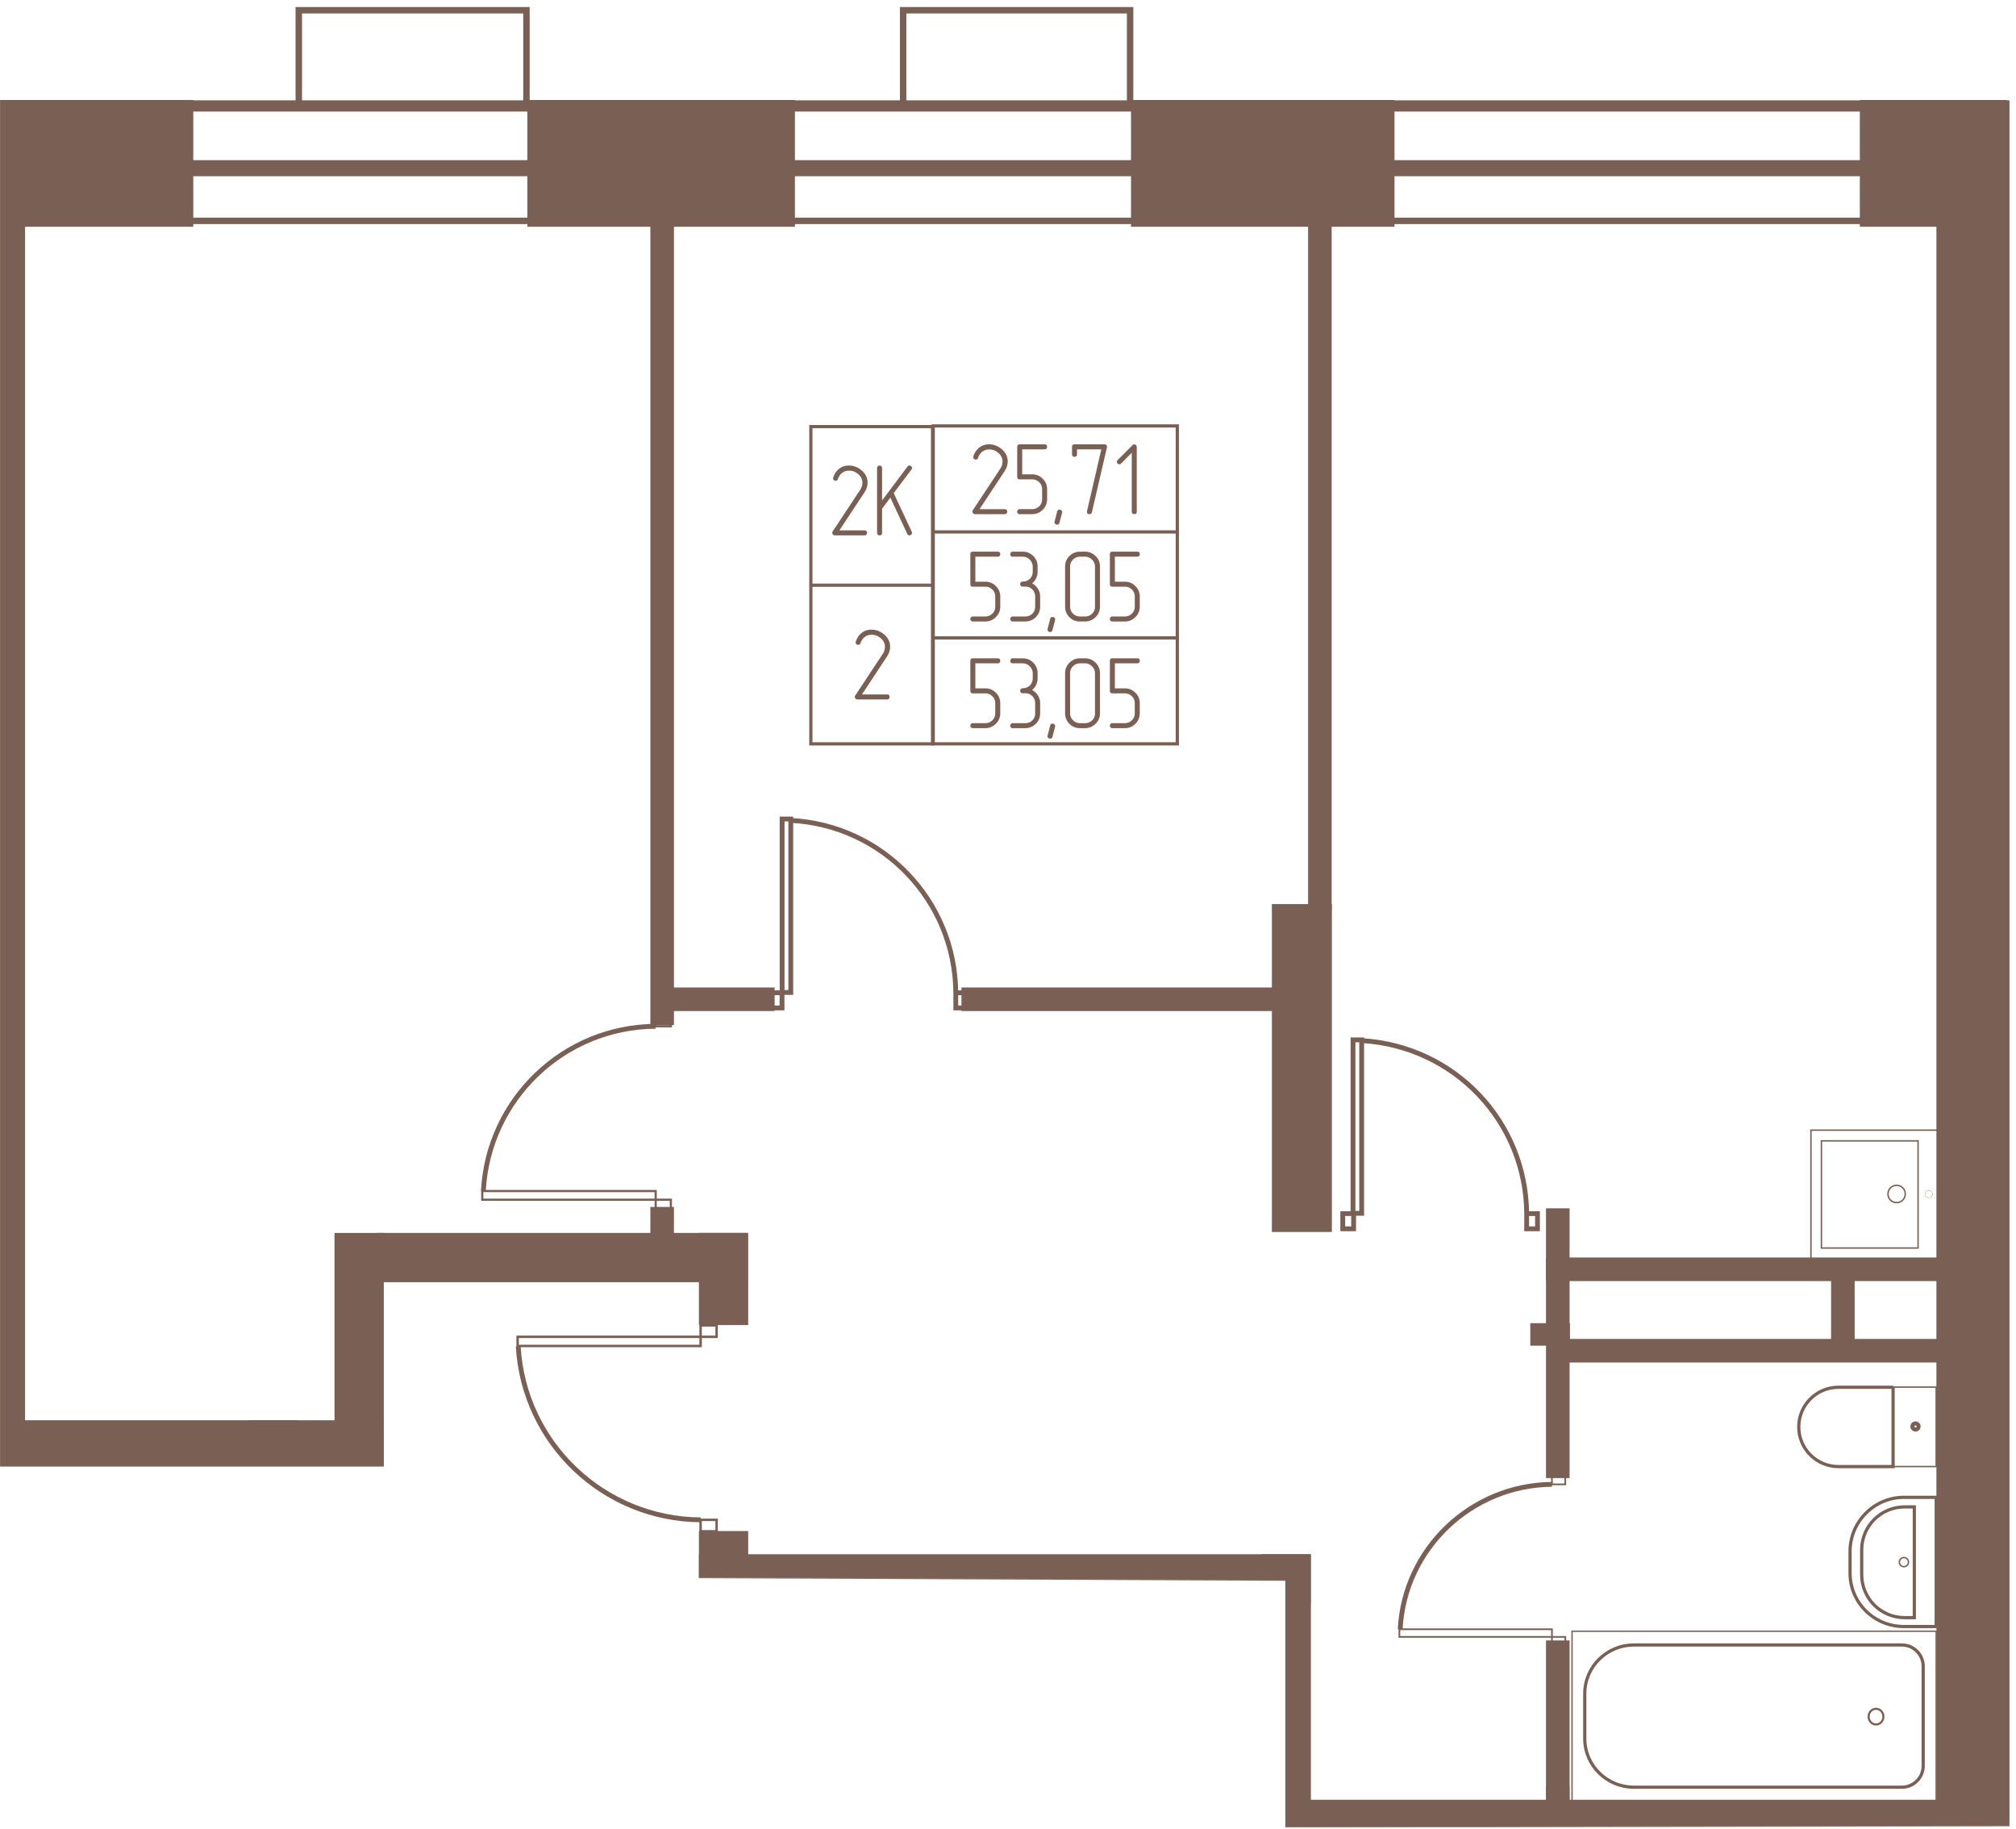 <svg width="1185" height="1075" viewBox="0 0 2370 2150" fill="none" xmlns="http://www.w3.org/2000/svg"><mask id="a" style="mask-type:luminance" maskUnits="userSpaceOnUse" x="0" y="0" width="2370" height="2149"><path d="M2369.42 0H0v2148.39h2369.42V0z" fill="#fff"/></mask><g mask="url(#a)"><mask id="b" style="mask-type:luminance" maskUnits="userSpaceOnUse" x="0" y="0" width="2370" height="2149"><path d="M2369.42 0H0v1724.01h621.286v130.21l889.734 4.01v290.15l858.39-1.6V0h.01z" fill="#fff"/></mask><g mask="url(#b)"><path d="M25.466 1673.36h-50.388v207.86h50.388v-207.86z" fill="#7A6054" stroke="#7A6054" stroke-width="7.56"/><path d="M296.397 1861.41H-429.18v19.33h725.577v-19.33zM447.008 1673.36H24.922v50.4h422.086v-50.4z" fill="#7A6054" stroke="#7A6054" stroke-width="7.56"/><path d="M346.169 1673.36h-50.388v207.86h50.388v-207.86zM1537.15 1830.86H825.43v50.39h711.72v-50.39zM25.711 262.812h-50.633V1698.84h50.633V262.812zM1561.97 1066.56h-62.99v377.91h62.99v-377.91zM788.516 262.812h-20.157v938.448h20.157V262.812zM1841.41 1424.22h-20.16v309.55h20.16v-309.55z" fill="#7A6054" stroke="#7A6054" stroke-width="7.56"/><path d="M1841.83 1559.22h-39.06v18.9h39.06v-18.9z" fill="#7A6054" stroke="#7A6054" stroke-width="7.56"/><path d="M2279.72 1577.73h-438.35v20.16h438.35v-20.16zM2279.77 1482.03h-458.52v20.16h458.52v-20.16z" fill="#7A6054" stroke="#7A6054" stroke-width="7.56"/><path d="M2176.56 1502.19h-20.15v75.58h20.15v-75.58zM2355.78 121.328h-75.58V4106.93h75.58V121.328z" fill="#7A6054" stroke="#7A6054" stroke-width="7.56"/><path d="M2297.09 121.328H2190.2v141.455h106.89V121.328zM1635.61 121.328H1333.4v141.455h302.21V121.328zM930.738 121.328H623.711v141.455h307.027V121.328zM223.447 121.328H-77.148v141.455h300.595V121.328zM1841.41 2103.36h-20.16v321.19h20.16v-321.19z" fill="#7A6054" stroke="#7A6054" stroke-width="7.56"/><path d="M2280.41 2119.45h-793.5v50.4h793.5v-50.4z" fill="#7A6054" stroke="#7A6054" stroke-width="7.56"/><path d="M1841.4 1932.19h-20.15v187.69h20.15v-187.69z" fill="#7A6054" stroke="#7A6054" stroke-width="7.56"/><path d="M2276.17 1630.59v93.39h-50.79v-93.39h50.79z" stroke="#7A6054" stroke-width="1.69"/><path d="M2225.52 1630.78v93.24h-64.29c-25.72 0-46.62-20.9-46.62-46.62s20.9-46.62 46.62-46.62h64.29z" stroke="#7A6054" stroke-width="3.78"/><path d="M2248.28 1676.87a3.596 3.596 0 1 1 3.59 3.6c-1.98 0-3.59-1.61-3.59-3.6z" stroke="#7A6054" stroke-width="4.74"/><path d="M2254.88 1341.15v125.96h-113.63v-125.96h113.63z" stroke="#7A6054" stroke-width="1.68"/><path d="M2280.08 1328.54v151.15h-151.15v-151.15h151.15z" stroke="#7A6054" stroke-width="1.68"/><path d="M2219.48 1403.57c0-5.63 4.56-10.19 10.18-10.19s10.18 4.56 10.18 10.19c0 5.62-4.56 10.18-10.18 10.18s-10.18-4.56-10.18-10.18z" stroke="#7A6054" stroke-width="1.68"/><path d="M2263.23 1403.7a4.266 4.266 0 1 1 4.26 4.27c-2.35 0-4.26-1.91-4.26-4.27z" stroke="#7A6054" stroke-width=".29"/><path d="M1600.78 1222.42h-10.19v203.87h10.19v-203.87zM1591.3 1426.64h-12.75v17.84h12.75v-17.84zM1807.47 1426.64h-12.74v17.84h12.74v-17.84zM1794.75 1426.63c-.8-108.51-85.19-196.92-193.7-203.35" stroke="#7A6054" stroke-width="5.67"/><path d="M1645.12 1915.25v8.97h179.33v-8.97h-179.33zM1824.45 1924.26v11.21h15.69v-11.21h-15.69zM1824.45 1733.71v11.21h15.69v-11.21h-15.69z" stroke="#7A6054" stroke-width="2"/><path d="M1824.49 1744.92c-94.85.81-173.61 75.56-178.44 170.39" stroke="#7A6054" stroke-width="5.67"/><path d="M823.633 2050.93v13.45h18.817v-13.45h-18.817z" stroke="#7A6054" stroke-width="2.87"/><path d="M823.817 2063.98c-114.131.81-208.167 90.83-214.598 204.96" stroke="#7A6054" stroke-width="5.67"/><path d="M875.814 1803.59H825.43v241.86h50.384v-241.86zM1537.3 1830.86h-50.39v338.86h50.39v-338.86zM447.419 1453.12h-50.388v270.43h50.388v-270.43z" fill="#7A6054" stroke="#7A6054" stroke-width="7.56"/><path d="M875.168 1453.12H446.875v50.39h428.293v-50.39z" fill="#7A6054" stroke="#7A6054" stroke-width="7.56"/><path d="M875.817 1453.12H825.43v100.77h50.387v-100.77zM906.886 1164.61H788.477v20.15h118.409v-20.15zM1499.37 1164.61h-365.31v20.16h365.31v-20.16zM1561.72 262.812h-20.16v803.668h20.16V262.812z" fill="#7A6054" stroke="#7A6054" stroke-width="7.56"/><path d="M2276.17 2117.3v-199.72h-428.08v199.72h428.08z" stroke="#7A6054" stroke-width="1.61"/><path d="M2260.9 1958.67v117.35c0 13.66-11.25 24.91-24.92 24.91h-315.06c-32.15 0-57.87-25.72-57.87-57.07v-53.04c0-31.35 25.72-57.07 57.87-57.07h315.06c13.67 0 24.92 11.25 24.92 24.91v.01z" stroke="#7A6054" stroke-width="3.78"/><path d="M2196.74 2017.97c0 5.09 3.89 9.22 8.7 9.22 4.8 0 8.7-4.13 8.7-9.22 0-5.09-3.9-9.22-8.7-9.22-4.81 0-8.7 4.13-8.7 9.22z" stroke="#7A6054" stroke-width="2.46"/><path d="M2276.19 1912.06v-151.9h-37.77c-35.37 0-63.5 28.93-63.5 63.49v25.72c0 34.56 28.13 62.69 63.5 62.69h37.77z" stroke="#7A6054" stroke-width="3.78"/><path d="M2250.48 1901.61v-130.2h-11.25c-28.13 0-50.64 22.5-50.64 50.63v28.93c0 28.14 22.51 50.64 50.64 50.64h11.25z" stroke="#7A6054" stroke-width="3.78"/><path d="M2232.83 1836.34c0-2.98 2.41-5.39 5.38-5.39 2.97 0 5.38 2.41 5.38 5.39 0 2.97-2.41 5.38-5.38 5.38-2.97 0-5.38-2.41-5.38-5.38z" stroke="#7A6054" stroke-width="1.69"/><path d="M929.645 962.812h-10.192v203.868h10.192V962.812zM919.347 1167.03h-12.744v17.84h12.744v-17.84zM1136.38 1167.03h-12.75v17.84h12.75v-17.84zM1123.62 1166.99c-.8-108.5-86-196.913-193.698-202.537" stroke="#7A6054" stroke-width="5.67"/><path d="M566.953 1400.12v10.19h203.87v-10.19h-203.87z" stroke="#7A6054" stroke-width="2.58"/><path d="M770.82 1410.3v12.75h17.833v-12.75H770.82zM770.82 1193.66v12.75h17.833v-12.75H770.82z" stroke="#7A6054" stroke-width="2.58"/><path d="M770.783 1206.41c-108.507.8-196.917 86-202.541 193.7" stroke="#7A6054" stroke-width="5.67"/><path d="M608.516 1582.24v-10.76h215.116v10.76H608.516zM823.633 1571.49v-13.44h18.817v13.44h-18.817zM823.633 1800.09v-13.45h18.817v13.45h-18.817z" stroke="#7A6054" stroke-width="2.87"/><path d="M823.817 1786.65c-114.131-.8-208.167-90.02-214.598-204.15" stroke="#7A6054" stroke-width="5.67"/><path d="M788.513 1422.58h-20.154v30.23h20.154v-30.23z" fill="#7A6054" stroke="#7A6054" stroke-width="7.56"/><path d="M618.895 121.343V12.031H351.25v109.312M1328.55 121.343V12.031h-266.83v109.312" stroke="#7A6054" stroke-width="7.56"/><path d="M2355.73 124.531h-9745.3V4105.44h9745.3V124.531z" stroke="#7A6054" stroke-width="13.23"/><path d="M2317.97 197.734h-9699.49V4034.77h9699.49V197.734z" stroke="#7A6054" stroke-width="18.9"/><path d="M2317.97 259.609h-9712.35V3963.22h9712.35V259.609z" stroke="#7A6054" stroke-width="7.56"/><path d="M1096.31 501.484H953.242v186.468h143.068V501.484zM1096.31 687.969H953.242v186.467h143.068V687.969zM1384.04 625.312h-286.93v124.582h286.93V625.312zM1384.04 500.703h-286.93v124.581h286.93V500.703z" stroke="#7A6054" stroke-width="3.78"/><path d="M1384.04 749.844h-286.93v124.58h286.93v-124.58z" stroke="#7A6054" stroke-width="3.78"/><path d="M1181.08 604.417c.96 0 1.7-.299 2.22-.899.52-.6.77-1.26.77-1.981 0-1.999-.99-3.001-2.99-3.001h-29.52l29.15-44.152c1.36-2.082 2.37-4.08 3-6.002.64-1.919.97-3.877.97-5.879 0-5.68-2.33-10.482-6.96-14.399-4.48-3.841-9.48-5.76-15-5.76-4.16 0-7.72 1.082-10.68 3.237-3.44 2.322-6 5.882-7.68 10.681-.16.479-.23.839-.23 1.076 0 .881.29 1.579.89 2.102.6.521 1.34.778 2.22.778.56 0 1.08-.16 1.56-.479.48-.317.8-.799.96-1.44 1.28-3.439 3.12-6 5.52-7.676 2.24-1.523 4.8-2.283 7.68-2.283 4 0 7.6 1.402 10.8 4.202 3.19 2.717 4.79 6.035 4.79 9.959 0 3.039-.92 5.919-2.75 8.636l-32.16 48.717c-.32.317-.48.799-.48 1.44 0 .799.28 1.52.84 2.159.56.639 1.24.961 2.04.961l35.04.003zM1230.98 586.9v-11.759c0-4.879-1.72-8.998-5.16-12.359-3.44-3.439-7.56-5.16-12.36-5.16h-11.76v-29.397h26.28c.96 0 1.7-.281 2.22-.843.52-.559.77-1.239.77-2.037 0-1.999-.99-3.001-2.99-3.001h-29.28c-1.92 0-2.88 1.002-2.88 3.001v35.157c0 1.999.96 2.998 2.88 2.998h14.75c1.61 0 3.11.302 4.51.899 1.39.6 2.63 1.422 3.71 2.46 1.09 1.041 1.92 2.259 2.53 3.658.6 1.401.9 2.939.9 4.621v11.76c0 1.679-.3 3.22-.9 4.618-.6 1.402-1.44 2.62-2.53 3.658a12.266 12.266 0 0 1-3.71 2.46c-1.4.6-2.9.899-4.51.899h-14.75c-.88 0-1.58.301-2.1.899a3.11 3.11 0 0 0-.78 2.102c0 .801.26 1.481.78 2.04.52.559 1.22.84 2.1.84h14.75c4.8 0 8.93-1.721 12.36-5.16 3.44-3.439 5.16-7.558 5.16-12.359l.01.005zM1248.53 602.86l-3 11.52c-.4 1.6-1.32 2.401-2.76 2.401-.8 0-1.52-.281-2.16-.84-.64-.558-.96-1.239-.96-2.04 0-.322.04-.6.12-.84l3-11.641c.32-1.519 1.24-2.279 2.76-2.279.88 0 1.62.26 2.22.777.6.521.9 1.183.9 1.981 0 .4-.03.722-.12.961zM1301.31 525.942c.08-.239.12-.517.12-.84 0-.798-.28-1.457-.84-1.981-.56-.517-1.28-.777-2.16-.777h-35.28c-1.92 0-2.88 1.002-2.88 3.001v8.758c0 .881.28 1.579.84 2.102.56.518 1.24.778 2.04.778 2 0 3-.961 3-2.88v-5.878h28.56l-16.8 72.593c-.08.24-.12.518-.12.84 0 1.839 1 2.759 3 2.759 1.52 0 2.48-.76 2.88-2.28l17.64-76.195zM1336.36 601.494v-76.192c0-.881-.3-1.579-.9-2.102-.6-.518-1.3-.778-2.09-.778-.8 0-1.44.281-1.92.84l-17.52 17.519c-.64.639-.96 1.319-.96 2.04 0 .798.3 1.499.9 2.097.59.6 1.3.898 2.09.898.73 0 1.41-.316 2.04-.961l12.49-12.596v69.235c0 .881.29 1.579.89 2.102.6.518 1.31.778 2.1.778.8 0 1.48-.24 2.04-.719s.84-1.2.84-2.161zM1175.89 713.072v-11.759c0-4.879-1.71-8.998-5.15-12.36-3.44-3.438-7.56-5.159-12.36-5.159h-11.76v-29.397h26.28c.96 0 1.7-.281 2.21-.843.52-.559.78-1.239.78-2.037 0-1.999-1-3.001-2.99-3.001h-29.28c-1.92 0-2.88 1.002-2.88 3.001v35.157c0 1.999.96 2.998 2.88 2.998h14.76c1.6 0 3.1.302 4.5.899 1.4.6 2.63 1.422 3.72 2.46a11.11 11.11 0 0 1 2.52 3.657c.6 1.402.9 2.94.9 4.622v11.759c0 1.68-.3 3.22-.9 4.619-.6 1.402-1.44 2.62-2.52 3.658a12.33 12.33 0 0 1-3.72 2.46c-1.4.6-2.9.899-4.5.899h-14.76c-.88 0-1.58.301-2.1.898a3.115 3.115 0 0 0-.78 2.103c0 .801.26 1.481.78 2.04.52.559 1.22.84 2.1.84h14.76c4.8 0 8.92-1.721 12.36-5.16 3.44-3.439 5.15-7.552 5.15-12.354zM1213.33 685.716c2.09-1.683 3.68-3.699 4.8-6.062 1.13-2.359 1.68-4.899 1.68-7.62v-5.878c0-4.959-1.72-9.157-5.15-12.602-3.36-3.356-7.49-5.038-12.36-5.038h-11.76c-.88 0-1.58.298-2.11.899-.52.6-.77 1.3-.77 2.102 0 .798.25 1.478.77 2.037.52.562 1.23.843 2.11.843h11.76c1.6 0 3.09.298 4.49.899 1.4.597 2.64 1.44 3.72 2.516a12.49 12.49 0 0 1 2.58 3.723c.64 1.398.97 2.936.97 4.618v5.878c0 3.359-1.12 6.142-3.36 8.342-2.25 2.2-5.04 3.299-8.4 3.299-.96 0-1.7.299-2.23.899a3.153 3.153 0 0 0-.77 2.103c0 .798.28 1.478.84 2.037.56.559 1.28.843 2.16.843h2.88c3.36 0 6.15 1.117 8.4 3.356 2.24 2.241 3.35 5.041 3.35 8.403v11.759c0 3.359-1.11 6.139-3.35 8.339-2.25 2.2-5.04 3.299-8.4 3.299h-14.64c-.88 0-1.58.302-2.1.899a3.113 3.113 0 0 0-.78 2.103c0 .801.26 1.481.78 2.04.52.559 1.22.84 2.1.84h14.64c4.8 0 8.95-1.68 12.47-5.039 3.44-3.439 5.16-7.602 5.16-12.481v-11.759c0-3.359-.88-6.422-2.63-9.181-1.77-2.759-4.04-4.899-6.85-6.416zM1240.32 729.033l-2.99 11.52c-.4 1.6-1.32 2.401-2.76 2.401-.8 0-1.53-.281-2.16-.84-.64-.559-.96-1.239-.96-2.04 0-.322.04-.6.12-.84l3-11.641c.31-1.52 1.24-2.281 2.76-2.281.88 0 1.61.262 2.21.779.6.521.9 1.183.9 1.981 0 .399-.04.722-.12.961zM1293.15 713.072v-46.916c0-4.959-1.72-9.119-5.16-12.481-3.44-3.439-7.6-5.159-12.48-5.159h-5.88c-4.88 0-9.04 1.72-12.48 5.159-3.36 3.519-5.04 7.679-5.04 12.481v46.916c0 4.879 1.72 9.042 5.16 12.481 3.36 3.359 7.48 5.039 12.36 5.039h5.88c4.88 0 9.04-1.721 12.48-5.16 3.44-3.439 5.16-7.558 5.16-12.36zm-5.88 0c0 3.359-1.12 6.139-3.36 8.339-2.24 2.2-5.04 3.299-8.4 3.299h-5.88c-1.6 0-3.1-.298-4.5-.898-1.4-.598-2.64-1.44-3.72-2.517a11.794 11.794 0 0 1-2.52-3.722c-.6-1.399-.9-2.898-.9-4.498v-46.916c0-1.682.3-3.22.9-4.618.6-1.402 1.44-2.641 2.52-3.723a11.779 11.779 0 0 1 3.72-2.516c1.4-.601 2.9-.899 4.5-.899h5.88c1.68 0 3.22.316 4.62.961a12.58 12.58 0 0 1 3.72 2.578 11.778 11.778 0 0 1 2.51 3.72c.6 1.401.9 2.903.9 4.5v46.916l.01-.006zM1339.92 713.072v-11.759c0-4.879-1.72-8.998-5.16-12.36-3.44-3.438-7.55-5.159-12.36-5.159h-11.76v-29.397h26.28c.97 0 1.7-.281 2.22-.843.52-.559.78-1.239.78-2.037 0-1.999-1-3.001-3-3.001h-29.27c-1.92 0-2.88 1.002-2.88 3.001v35.157c0 1.999.96 2.998 2.88 2.998h14.75c1.6 0 3.1.302 4.5.899 1.4.6 2.64 1.422 3.72 2.46a11.11 11.11 0 0 1 2.52 3.657c.6 1.402.9 2.94.9 4.622v11.759c0 1.68-.3 3.22-.9 4.619-.6 1.402-1.44 2.62-2.52 3.658a12.208 12.208 0 0 1-3.72 2.46c-1.4.6-2.9.899-4.5.899h-14.75c-.89 0-1.58.301-2.11.898-.52.601-.77 1.302-.77 2.103 0 .801.25 1.481.77 2.04.52.559 1.22.84 2.11.84h14.75c4.8 0 8.92-1.721 12.36-5.16 3.44-3.439 5.16-7.552 5.16-12.354zM1175.89 838.463v-11.759c0-4.879-1.71-8.998-5.15-12.36-3.44-3.439-7.56-5.16-12.36-5.16h-11.76v-29.397h26.28c.96 0 1.7-.28 2.21-.842.52-.559.78-1.239.78-2.038 0-1.998-1-3.001-2.99-3.001h-29.28c-1.92 0-2.88 1.003-2.88 3.001v35.157c0 1.999.96 2.999 2.88 2.999h14.76c1.6 0 3.1.301 4.5.898a12.5 12.5 0 0 1 3.72 2.46 11.114 11.114 0 0 1 2.52 3.658c.6 1.402.9 2.939.9 4.622v11.759c0 1.679-.3 3.22-.9 4.619a11.048 11.048 0 0 1-2.52 3.657 12.293 12.293 0 0 1-3.72 2.46c-1.4.601-2.9.899-4.5.899h-14.76c-.88 0-1.58.302-2.1.899a3.11 3.11 0 0 0-.78 2.102c0 .802.26 1.482.78 2.041.52.558 1.22.839 2.1.839h14.76c4.8 0 8.92-1.721 12.36-5.159 3.44-3.439 5.15-7.552 5.15-12.354zM1213.33 811.106c2.09-1.682 3.68-3.699 4.8-6.061 1.13-2.36 1.68-4.9 1.68-7.62v-5.878c0-4.959-1.72-9.158-5.15-12.602-3.36-3.356-7.49-5.039-12.36-5.039h-11.76c-.88 0-1.58.299-2.11.899-.52.6-.77 1.301-.77 2.102 0 .799.25 1.479.77 2.038.52.561 1.23.842 2.11.842h11.76c1.6 0 3.09.299 4.49.899 1.4.598 2.64 1.44 3.72 2.517a12.498 12.498 0 0 1 2.58 3.722c.64 1.399.97 2.936.97 4.619v5.878c0 3.359-1.12 6.141-3.36 8.341-2.25 2.2-5.04 3.3-8.4 3.3-.96 0-1.7.299-2.23.899a3.15 3.15 0 0 0-.77 2.102c0 .799.28 1.479.84 2.038.56.558 1.28.842 2.16.842h2.88c3.36 0 6.15 1.118 8.4 3.356 2.24 2.242 3.35 5.042 3.35 8.404v11.759c0 3.359-1.11 6.138-3.35 8.338-2.25 2.2-5.04 3.3-8.4 3.3h-14.64c-.88 0-1.58.302-2.1.899a3.11 3.11 0 0 0-.78 2.102c0 .802.26 1.482.78 2.041.52.558 1.22.839 2.1.839h14.64c4.8 0 8.95-1.679 12.47-5.038 3.44-3.439 5.16-7.602 5.16-12.481v-11.759c0-3.359-.88-6.423-2.63-9.181-1.77-2.759-4.04-4.9-6.85-6.417zM1240.32 854.423l-2.99 11.52c-.4 1.599-1.32 2.401-2.76 2.401-.8 0-1.53-.281-2.16-.84-.64-.559-.96-1.239-.96-2.04 0-.323.04-.601.12-.84l3-11.641c.31-1.52 1.24-2.28 2.76-2.28.88 0 1.61.26 2.21.778.6.52.9 1.182.9 1.981 0 .399-.04.721-.12.961zM1293.15 838.463v-46.916c0-4.959-1.72-9.119-5.16-12.481-3.44-3.439-7.6-5.16-12.48-5.16h-5.88c-4.88 0-9.04 1.721-12.48 5.16-3.36 3.519-5.04 7.679-5.04 12.481v46.916c0 4.879 1.72 9.042 5.16 12.481 3.36 3.359 7.48 5.038 12.36 5.038h5.88c4.88 0 9.04-1.721 12.48-5.159 3.44-3.439 5.16-7.558 5.16-12.36zm-5.88 0c0 3.359-1.12 6.138-3.36 8.338-2.24 2.2-5.04 3.3-8.4 3.3h-5.88c-1.6 0-3.1-.299-4.5-.899-1.4-.597-2.64-1.44-3.72-2.516a11.787 11.787 0 0 1-2.52-3.723c-.6-1.398-.9-2.897-.9-4.497V791.55c0-1.683.3-3.22.9-4.619a11.81 11.81 0 0 1 2.52-3.723 11.779 11.779 0 0 1 3.72-2.516c1.4-.6 2.9-.899 4.5-.899h5.88c1.68 0 3.22.317 4.62.961 1.4.639 2.64 1.496 3.72 2.579a11.785 11.785 0 0 1 2.51 3.719c.6 1.402.9 2.904.9 4.501v46.916l.01-.006zM1339.92 838.463v-11.759c0-4.879-1.72-8.998-5.16-12.36-3.44-3.439-7.55-5.16-12.36-5.16h-11.76v-29.397h26.28c.97 0 1.7-.28 2.22-.842.52-.559.78-1.239.78-2.038 0-1.998-1-3.001-3-3.001h-29.27c-1.92 0-2.88 1.003-2.88 3.001v35.157c0 1.999.96 2.999 2.88 2.999h14.75c1.6 0 3.1.301 4.5.898 1.4.601 2.64 1.423 3.72 2.46a11.114 11.114 0 0 1 2.52 3.658c.6 1.402.9 2.939.9 4.622v11.759c0 1.679-.3 3.22-.9 4.619a11.048 11.048 0 0 1-2.52 3.657 12.171 12.171 0 0 1-3.72 2.46c-1.4.601-2.9.899-4.5.899h-14.75c-.89 0-1.58.302-2.11.899-.52.6-.77 1.301-.77 2.102 0 .802.25 1.482.77 2.041.52.558 1.22.839 2.11.839h14.75c4.8 0 8.92-1.721 12.36-5.159 3.44-3.439 5.16-7.552 5.16-12.354zM1016.32 629.339c.96 0 1.69-.299 2.21-.899.53-.6.78-1.26.78-1.981 0-1.999-.99-3.001-3-3.001h-29.514l29.154-44.152c1.36-2.082 2.36-4.08 3-6.002.64-1.919.96-3.877.96-5.879 0-5.68-2.32-10.482-6.95-14.399-4.48-3.841-9.48-5.76-15.006-5.76-4.157 0-7.717 1.082-10.677 3.237-3.439 2.321-6 5.882-7.679 10.68-.16.479-.24.84-.24 1.077 0 .881.3 1.579.9 2.102.598.52 1.336.778 2.217.778.559 0 1.082-.16 1.561-.479.479-.317.799-.799.961-1.44 1.277-3.439 3.12-6 5.518-7.676 2.241-1.523 4.799-2.283 7.678-2.283 3.997 0 7.607 1.402 10.797 4.202 3.21 2.717 4.8 6.035 4.8 9.958 0 3.04-.92 5.92-2.76 8.637l-32.153 48.717c-.322.317-.48.799-.48 1.44 0 .799.281 1.52.84 2.159.559.638 1.239.961 2.04.961h35.033l.01.003zM1036.97 598.023l9.72-13.078 19.92 42.717c.4 1.118 1.24 1.68 2.52 1.68.72 0 1.4-.281 2.04-.84.64-.559.96-1.201.96-1.919 0-.322-.08-.801-.24-1.44l-21.24-45.476 20.88-27.721c.47-.479.72-1.041.72-1.679 0-.802-.33-1.499-.96-2.103-.64-.6-1.36-.898-2.17-.898-.96 0-1.72.399-2.28 1.2l-29.87 39.838v-38.037c0-.961-.3-1.7-.9-2.224a3.12 3.12 0 0 0-2.1-.777c-.8 0-1.48.281-2.04.839-.56.559-.84 1.281-.84 2.162v76.192c0 .881.28 1.579.84 2.102.56.517 1.24.778 2.04.778 2 0 3-.961 3-2.88v-28.436zM1042.84 822.229c.96 0 1.7-.298 2.22-.899.52-.6.78-1.259.78-1.981 0-1.998-1-3.001-3-3.001h-29.52l29.15-44.151c1.36-2.082 2.37-4.081 3.01-6.003.63-1.919.96-3.876.96-5.878 0-5.68-2.33-10.482-6.96-14.4-4.48-3.841-9.48-5.76-15-5.76-4.16 0-7.72 1.082-10.68 3.238-3.44 2.321-6 5.881-7.68 10.68-.16.479-.24.84-.24 1.076 0 .882.3 1.579.9 2.103.6.52 1.34.777 2.22.777.56 0 1.08-.159 1.56-.479.48-.316.8-.798.96-1.44 1.28-3.438 3.12-5.999 5.52-7.676 2.24-1.522 4.8-2.282 7.68-2.282 4 0 7.6 1.401 10.8 4.201 3.2 2.718 4.8 6.035 4.8 9.959 0 3.04-.92 5.92-2.76 8.637l-32.16 48.717c-.32.316-.48.798-.48 1.44 0 .798.28 1.52.84 2.158.56.639 1.24.961 2.04.961l35.04.003z" fill="#7A6054"/></g></g></svg>